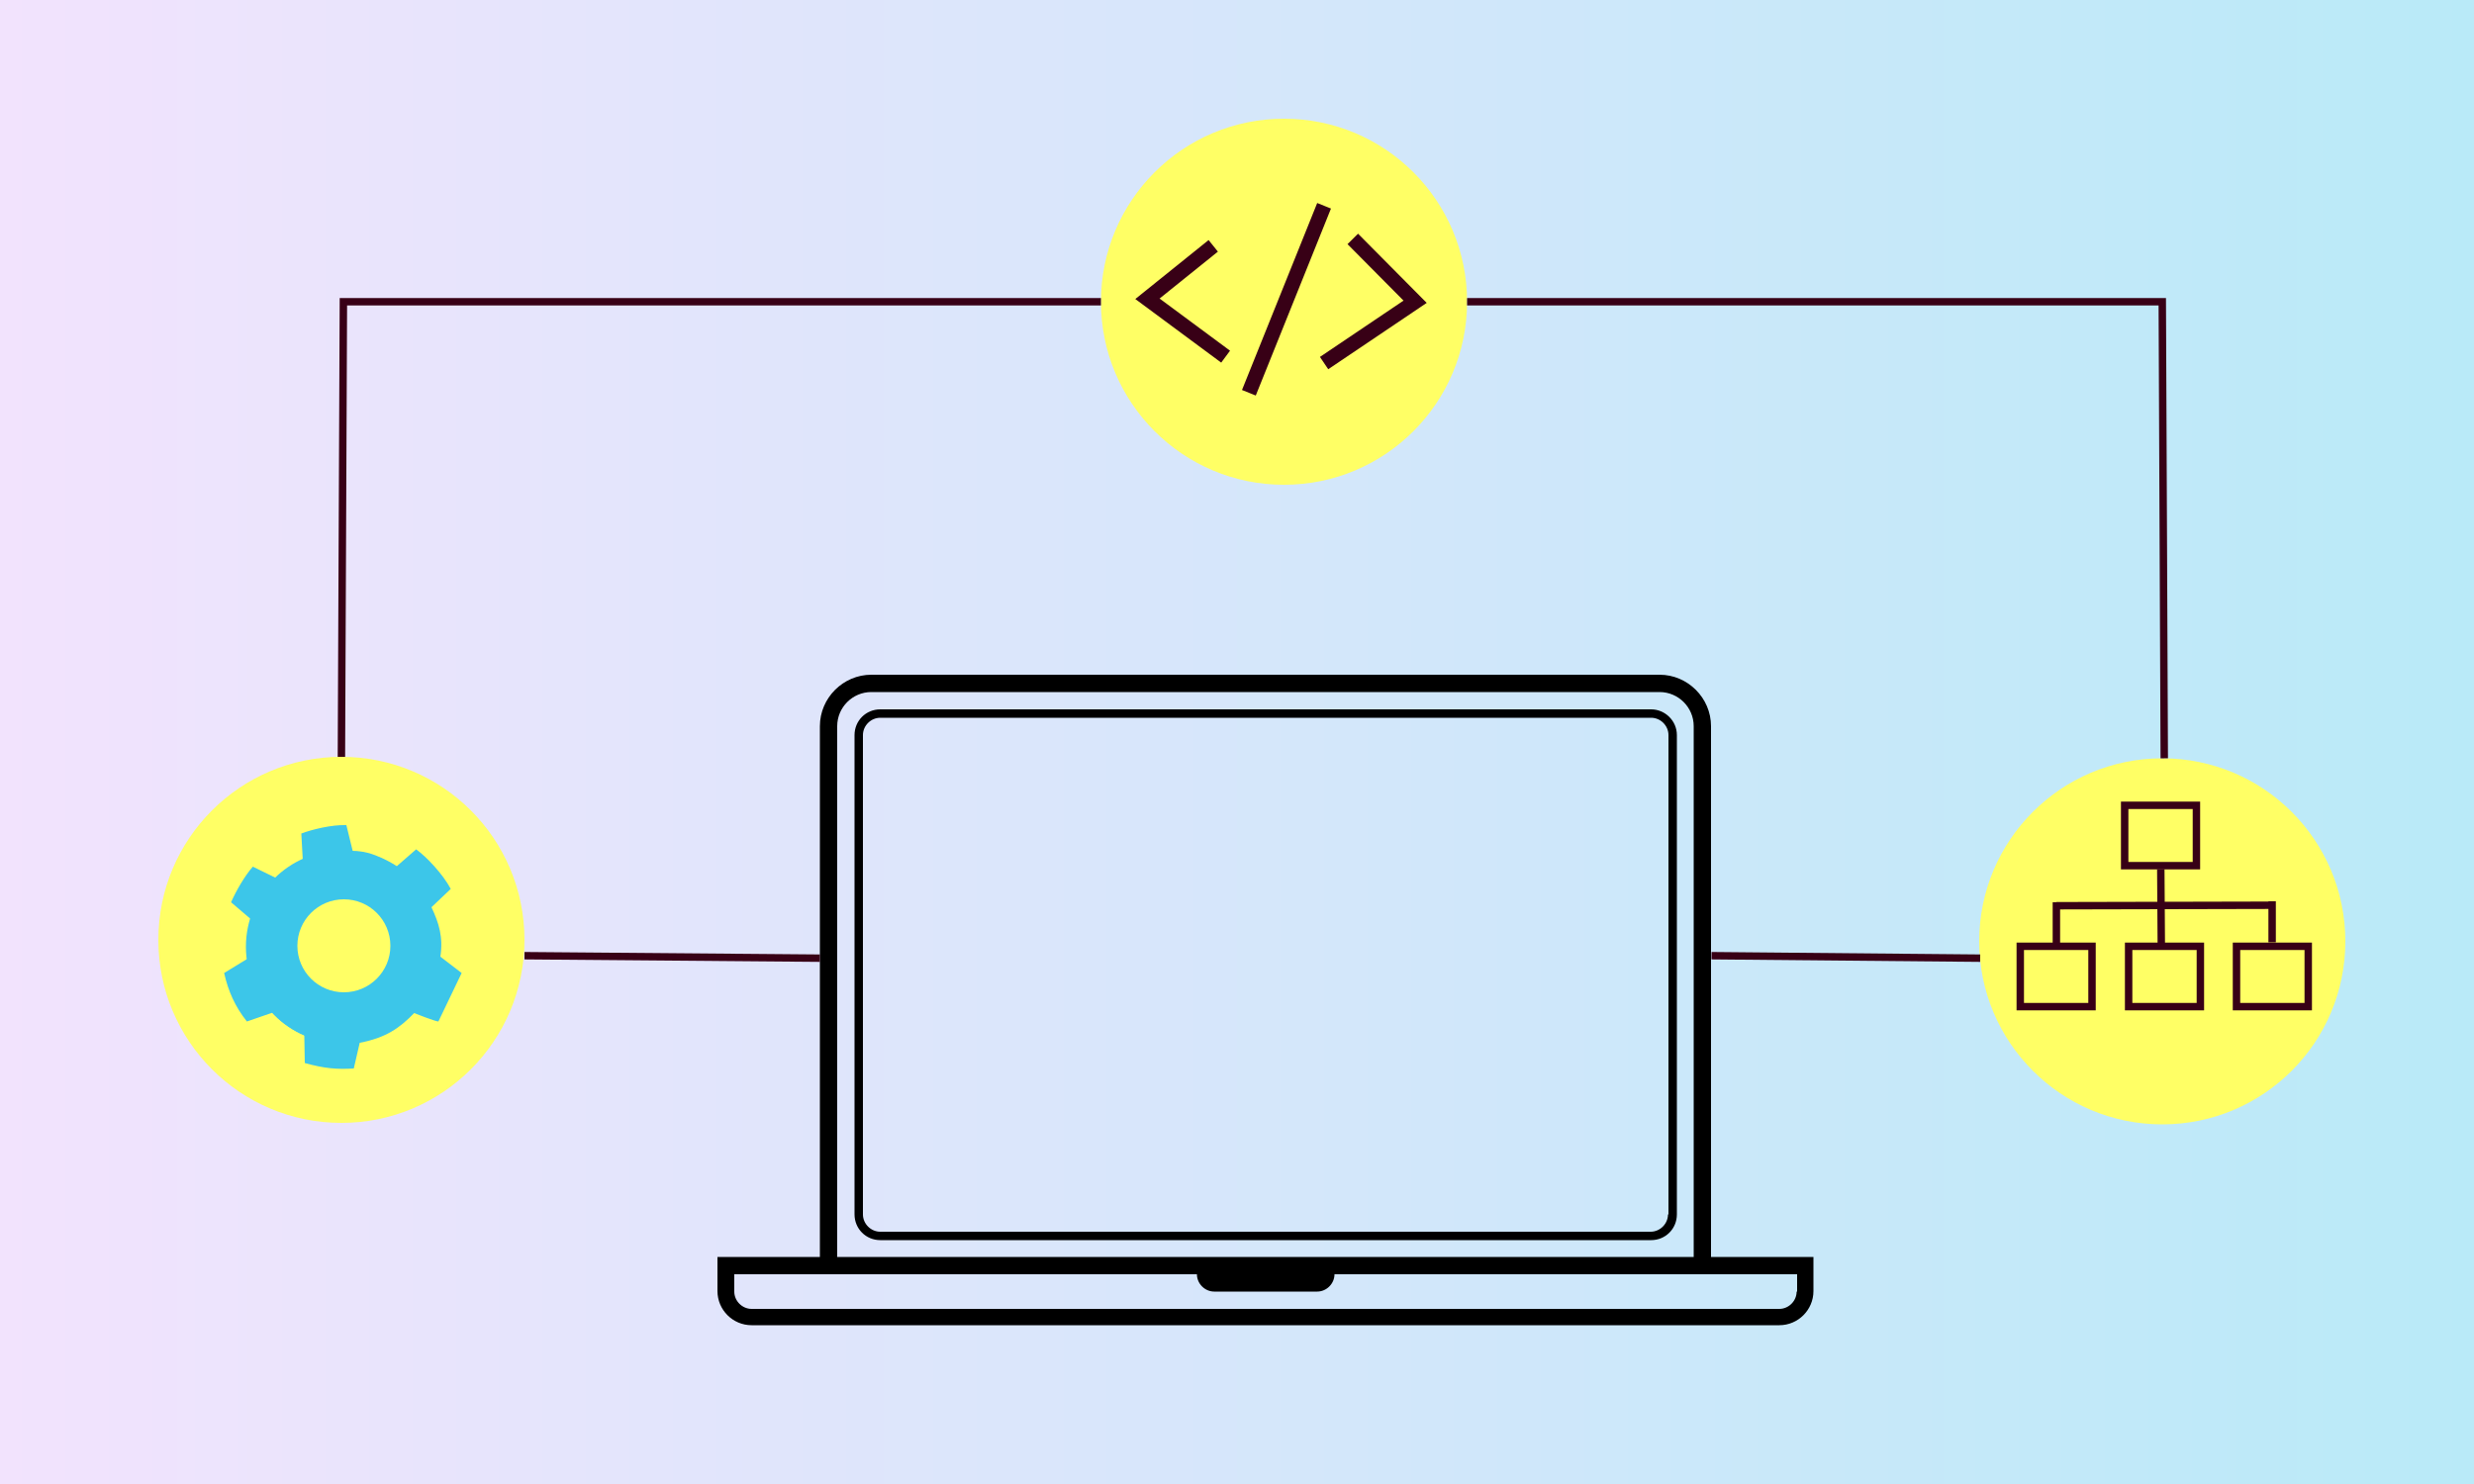 <?xml version="1.0" encoding="utf-8"?>
<!-- Generator: Adobe Illustrator 24.3.0, SVG Export Plug-In . SVG Version: 6.00 Build 0)  -->
<svg version="1.1" id="Layer_1" xmlns="http://www.w3.org/2000/svg" xmlns:xlink="http://www.w3.org/1999/xlink" x="0px" y="0px"
	 viewBox="0 0 500 300" style="enable-background:new 0 0 500 300;" xml:space="preserve">
<rect x="0" y="0" width="500" height="300" fill="#808080" stroke="none"/>
<style type="text/css">
	.st0{fill:url(#SVGID_1_);}
	.st1{fill-rule:evenodd;clip-rule:evenodd;}
	.st2{fill-rule:evenodd;clip-rule:evenodd;fill:#FFFF65;}
	.st3{fill:none;stroke:#380016;stroke-width:3;stroke-miterlimit:10;}
	.st4{fill-rule:evenodd;clip-rule:evenodd;fill:none;stroke:#380016;stroke-width:1.5;stroke-miterlimit:10;}
	.st5{fill:none;stroke:#380016;stroke-width:1.5;stroke-miterlimit:10;}
	.st6{fill:#3CC6E9;}
	.st7{fill:#FFFF65;}
</style>
<linearGradient id="SVGID_1_" gradientUnits="userSpaceOnUse" x1="0" y1="485.89" x2="500" y2="485.89" gradientTransform="matrix(1 0 0 1 0 -335.89)">
	<stop  offset="0" style="stop-color:#F2E3FD"/>
	<stop  offset="1" style="stop-color:#B9EAF8"/>
</linearGradient>
<rect class="st0" width="500" height="300"/>
<g id="Page-1">
	<g id="Apple-Icons" transform="translate(-536, -250)">
		<g id="_x31_28px" transform="translate(120, 224)">
			<path id="MacBook-Pro" class="st1" d="M753.1,271.5c0,1.9-1.6,3.5-3.5,3.5H593.9c-1.9,0-3.5-1.6-3.5-3.5v-96.9
				c0-1.9,1.6-3.5,3.5-3.5h155.8c1.9,0,3.5,1.6,3.5,3.5V271.5z M749.7,169.4H593.9c-2.9,0-5.2,2.3-5.2,5.2v96.9
				c0,2.9,2.3,5.2,5.2,5.2h155.8c2.9,0,5.2-2.3,5.2-5.2v-96.9C754.9,171.7,752.5,169.4,749.7,169.4L749.7,169.4z M779.1,287.1
				c0,1.9-1.6,3.5-3.5,3.5H567.9c-1.9,0-3.5-1.6-3.5-3.5v-3.5h17.3h76.2c0,1.9,1.6,3.5,3.5,3.5h20.8c1.9,0,3.5-1.6,3.5-3.5h76.2
				h17.3V287.1z M585.2,172.8c0-3.8,3.1-6.9,6.9-6.9h159.3c3.8,0,6.9,3.1,6.9,6.9v107.3H585.2V172.8z M761.8,280.2V172.8
				c0-5.7-4.7-10.4-10.4-10.4H592.1c-5.7,0-10.4,4.7-10.4,10.4v107.3H561v6.9c0,3.8,3.1,6.9,6.9,6.9h207.7c3.8,0,6.9-3.1,6.9-6.9
				v-6.9H761.8z"/>
		</g>
	</g>
</g>
<circle class="st2" cx="69" cy="190" r="37"/>
<circle class="st2" cx="437" cy="190.3" r="37"/>
<circle class="st2" cx="259.5" cy="61" r="37"/>
<line class="st3" x1="267.6" y1="41.6" x2="252.4" y2="79.4"/>
<rect x="429.4" y="162.8" class="st4" width="14.5" height="12.2"/>
<rect x="430.2" y="191.3" class="st4" width="14.5" height="12.2"/>
<rect x="408.3" y="191.3" class="st4" width="14.5" height="12.2"/>
<rect x="452" y="191.3" class="st4" width="14.5" height="12.2"/>
<line class="st5" x1="459.2" y1="183" x2="415.6" y2="183.1"/>
<line class="st5" x1="415.6" y1="190.6" x2="415.6" y2="182.4"/>
<line class="st5" x1="459.2" y1="190.5" x2="459.2" y2="182.2"/>
<line class="st5" x1="436.8" y1="190.6" x2="436.7" y2="175.7"/>
<g>
	<path class="st6" d="M88.6,206.5c-0.6,0-4.9-1.7-4.9-1.7c-2.9,3-5.7,5-11,6l-1.2,5.2c-3.5,0.2-5.9,0-9.9-1.1l-0.1-5.6
		c-1.7-0.7-4.6-2.4-6.4-4.6l-5.2,1.8c-2.4-3-3.8-6.2-4.6-9.8l4.9-3c-0.4-1.9-0.3-4.3,0.6-7.8l-4.1-3.5c1-2.3,2.8-5.4,4.4-7.2
		l4.9,2.4c1.3-1.4,2.5-2.5,5.2-3.6l-0.3-5.5c2.1-0.8,6.1-1.8,9.1-1.7l1.3,5.3c3.8-0.4,8.9,3,8.9,3l3.9-3.4c2.1,1.5,5.4,5,7,8
		l-3.9,3.7c1.5,3.2,2.4,6,1.8,10l4.3,3.3"/>
	<circle class="st6" cx="69.2" cy="191.4" r="19.5"/>
	<circle class="st7" cx="69.5" cy="191.2" r="9.4"/>
</g>
<line class="st5" x1="106" y1="193.2" x2="165.7" y2="193.7"/>
<polyline class="st5" points="69,153 69.4,61 222.5,61 "/>
<polyline class="st5" points="437.4,153.3 437,61 296.5,61 "/>
<line class="st5" x1="345.9" y1="193.2" x2="400.2" y2="193.7"/>
<polyline class="st3" points="273.4,48.3 286,61 267.6,73.4 "/>
<polyline class="st3" points="245.2,49.7 231.9,60.4 247.7,72.1 "/>
</svg>
